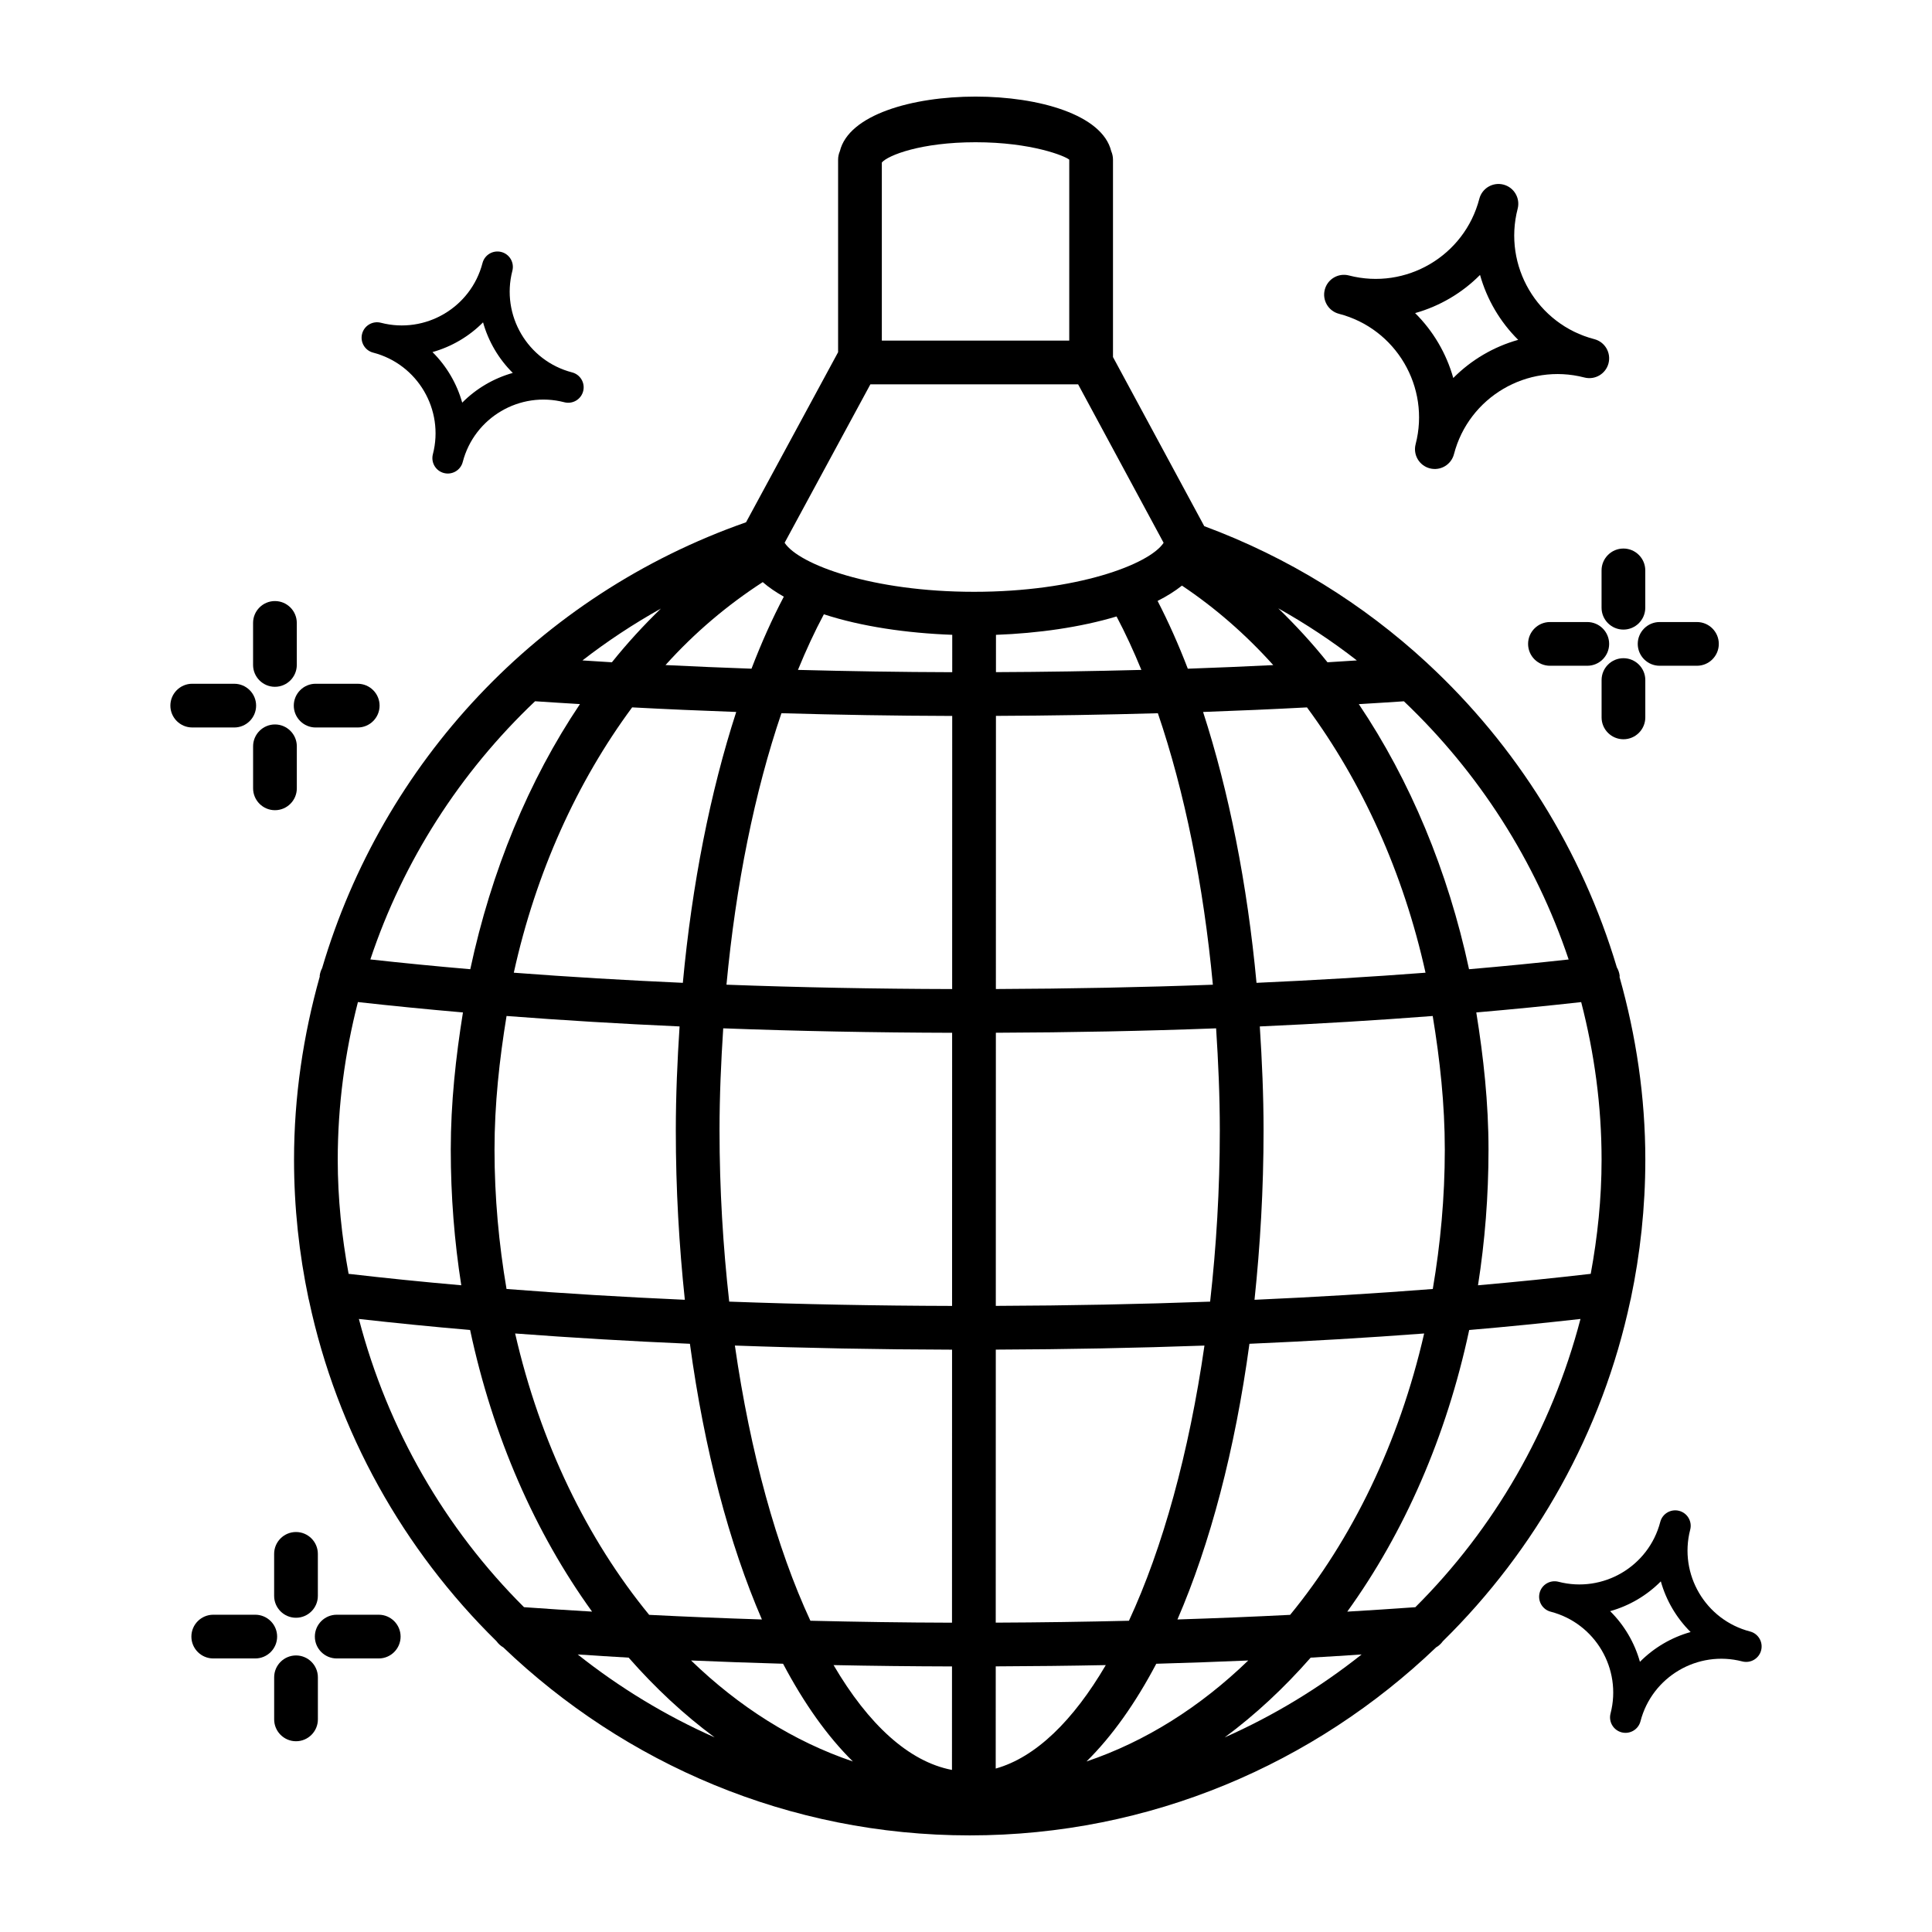 <?xml version="1.0" encoding="UTF-8"?>
<!-- Uploaded to: SVG Repo, www.svgrepo.com, Generator: SVG Repo Mixer Tools -->
<svg fill="#000000" width="800px" height="800px" version="1.1" viewBox="144 144 512 512" xmlns="http://www.w3.org/2000/svg">
 <g>
  <path d="m576.18 488.17c2.5-11.895 3.848-24.207 3.848-36.832 0-16.645-2.445-32.871-6.828-48.398-0.008-0.121 0.043-0.23 0.031-0.352-0.098-0.816-0.367-1.566-0.754-2.234-9.234-30.926-26.633-58.754-50.168-80.539-0.086-0.078-0.152-0.164-0.242-0.234-16.809-15.5-36.691-27.902-58.926-36.141l-24.188-44.816v-52.297c0-0.809-0.172-1.578-0.473-2.281-4.719-19.266-67.188-19.266-71.902 0.004-0.301 0.699-0.473 1.469-0.473 2.277v51.008l-24.395 45.074c-55.215 19.355-96.316 63.887-112.34 118.14-0.324 0.621-0.562 1.297-0.652 2.039-0.008 0.07 0.023 0.137 0.02 0.207-4.371 15.547-6.816 31.816-6.816 48.543 0 12.629 1.352 24.941 3.848 36.836 0.039 0.168 0.074 0.328 0.125 0.488 7.441 34.93 25.086 66.098 49.672 90.266 0.488 0.668 1.082 1.238 1.809 1.645 32.172 30.781 75.668 49.824 123.6 49.824s91.43-19.043 123.6-49.824c0.73-0.41 1.32-0.98 1.809-1.645 24.582-24.168 42.23-55.336 49.672-90.262 0.055-0.164 0.09-0.328 0.125-0.496zm-60.133-158.32c19.844 18.859 34.91 42.344 43.66 68.422-8.555 0.941-17.344 1.805-26.398 2.582-5.586-26.035-15.617-50.027-29.207-70.25 3.984-0.25 8.012-0.477 11.945-0.754zm-65.199 3.164c7.086 20.797 12.086 45.445 14.574 71.945-18.688 0.695-37.938 1.066-57.504 1.145l0.016-72.387c14.512-0.059 28.812-0.301 42.914-0.703zm-42.91-10.887 0.004-9.887c11.145-0.41 22.371-1.996 31.957-4.871 2.328 4.406 4.516 9.129 6.578 14.164-12.773 0.332-25.625 0.543-38.539 0.594zm54.891 10.551c9.285-0.332 18.477-0.727 27.531-1.211 14.566 19.719 25.539 43.73 31.418 70.312-14.438 1.102-29.402 1.996-44.789 2.684-2.441-26.195-7.312-50.668-14.16-71.785zm3.453 83.844c0.578 8.906 0.98 17.91 0.98 27.062 0 15.656-0.938 30.844-2.566 45.363-18.461 0.68-37.457 1.051-56.797 1.125l0.016-72.383c19.859-0.074 39.398-0.453 58.367-1.168zm-3.09 84.07c-4.094 28.43-11.055 53.617-20.012 72.926-11.629 0.277-23.383 0.453-35.301 0.5l0.016-72.355c18.812-0.07 37.297-0.43 55.297-1.07zm11.922-0.473c15.914-0.688 31.371-1.605 46.301-2.731-6.644 29-19.121 54.566-35.516 74.566-9.812 0.496-19.77 0.906-29.863 1.223 8.676-20.055 15.262-44.98 19.078-73.059zm1.344-11.66c1.508-14.332 2.398-29.301 2.398-44.871 0-9.312-0.41-18.488-0.996-27.57 15.746-0.707 31.059-1.629 45.824-2.769 1.902 11.551 3.203 23.336 3.203 35.426 0 12.699-1.16 25.023-3.184 36.922-15.203 1.188-30.984 2.144-47.246 2.863zm27.125-169.44c-2.598 0.164-5.164 0.34-7.785 0.492-4.094-5.125-8.465-9.848-13.047-14.301 7.324 4.106 14.289 8.715 20.832 13.809zm-22.16 1.238c-7.496 0.359-15.008 0.703-22.641 0.957-2.469-6.43-5.144-12.406-8.008-17.961 2.426-1.223 4.586-2.578 6.457-4.059 8.746 5.848 16.852 12.891 24.191 21.062zm-103.73-133.19c1.609-1.902 10.348-5.371 24.836-5.371 14.84 0 23.773 3.66 24.836 4.621l-0.004 47.949h-49.668zm-31.559 111.2c1.602 1.402 3.496 2.672 5.586 3.859-3.082 5.852-5.934 12.23-8.566 19.086-7.684-0.258-15.242-0.602-22.785-0.965 7.762-8.633 16.438-15.941 25.766-21.98zm-20.645 190.19c-16.266-0.719-32.055-1.676-47.254-2.863-2.023-11.898-3.184-24.223-3.184-36.922 0-12.109 1.301-23.887 3.191-35.426 14.773 1.137 30.094 2.062 45.852 2.769-0.59 9.082-0.996 18.258-0.996 27.57-0.008 15.57 0.879 30.535 2.391 44.871zm1.344 11.66c3.816 28.078 10.402 53.004 19.078 73.059-10.098-0.32-20.059-0.727-29.875-1.223-16.398-20-28.875-45.566-35.52-74.566 14.938 1.125 30.395 2.043 46.316 2.731zm-1.875-95.656c-15.391-0.688-30.355-1.582-44.797-2.684 5.863-26.617 16.793-50.617 31.363-70.316 9.07 0.484 18.281 0.879 27.582 1.215-6.844 21.117-11.715 45.594-14.148 71.785zm-5.809-99.188c-4.566 4.434-8.906 9.141-12.988 14.238-2.629-0.152-5.203-0.328-7.805-0.492 6.535-5.07 13.48-9.652 20.793-13.746zm-33.352 24.566c3.914 0.277 7.93 0.5 11.898 0.75-13.574 20.188-23.496 44.215-29.066 70.262-9.086-0.777-17.902-1.645-26.484-2.59 8.719-26.137 23.793-49.586 43.652-68.422zm-52.293 121.49c0-14.344 1.895-28.336 5.348-41.773 8.996 1.004 18.281 1.922 27.832 2.75-1.902 11.867-3.227 23.957-3.227 36.367 0 12.305 0.961 24.324 2.785 35.938-10.277-0.902-20.238-1.914-29.859-3.031-1.801-9.828-2.879-19.91-2.879-30.25zm5.602 42.207c9.543 1.066 19.32 2.059 29.477 2.922 6.039 28.324 17.27 53.797 32.32 74.637-6.055-0.367-12.109-0.734-18.035-1.176-20.859-20.77-36.105-47.055-43.762-76.383zm57.992 88.91c4.496 0.285 8.938 0.598 13.5 0.844 7.016 7.996 14.625 15.105 22.789 21.137-13.062-5.793-25.23-13.203-36.289-21.98zm30.039 1.594c8.043 0.348 16.168 0.637 24.383 0.867 5.559 10.527 11.77 19.273 18.496 25.898-15.676-5.297-30.16-14.461-42.879-26.766zm69.145 29.008c-11.434-2.172-22.172-12.074-31.379-27.781 10.348 0.211 20.812 0.328 31.387 0.355zm0.008-39.016c-12.688-0.031-25.176-0.223-37.527-0.52-8.957-19.309-15.918-44.5-20.012-72.926 18.723 0.672 37.965 1.039 57.555 1.09zm0.02-83.949c-20.121-0.051-39.879-0.434-59.062-1.141-1.629-14.52-2.566-29.707-2.566-45.363 0-9.152 0.402-18.16 0.98-27.062 19.699 0.742 40.012 1.129 60.664 1.184zm0.02-83.973c-20.367-0.051-40.387-0.434-59.809-1.156 2.484-26.492 7.484-51.148 14.566-71.945 14.863 0.426 29.941 0.684 45.258 0.723zm0.02-83.969c-13.703-0.035-27.34-0.262-40.883-0.613 2.148-5.246 4.43-10.176 6.867-14.738 9.984 3.269 22.09 5.004 34.02 5.441zm-44.395-34.266c-0.008-0.016-0.008-0.031-0.016-0.047l22.719-41.977h55.055l22.656 41.996c-3.773 5.754-23.141 12.988-50.219 12.988-27.043 0-46.383-7.215-50.195-12.961zm55.918 324.81 0.008-27.082c9.812-0.039 19.543-0.145 29.164-0.336-8.617 14.695-18.559 24.449-29.172 27.418zm42.551-27.773c8.211-0.23 16.336-0.52 24.371-0.867-12.715 12.301-27.195 21.465-42.863 26.762 6.727-6.625 12.938-15.371 18.492-25.895zm18.125 19.52c8.164-6.031 15.773-13.141 22.793-21.141 4.566-0.246 9.008-0.559 13.504-0.844-11.059 8.781-23.23 16.191-36.297 21.984zm50.531-34.508c-5.926 0.438-11.984 0.805-18.043 1.176 15.047-20.84 26.273-46.312 32.316-74.637 10.16-0.863 19.941-1.855 29.492-2.926-7.66 29.328-22.91 55.613-43.766 76.387zm46.48-88.344c-9.625 1.117-19.59 2.129-29.875 3.035 1.824-11.613 2.785-23.633 2.785-35.941 0-12.391-1.324-24.488-3.238-36.367 9.539-0.824 18.812-1.738 27.797-2.742 3.484 13.457 5.406 27.449 5.406 41.77 0.004 10.336-1.07 20.418-2.875 30.246z"/>
  <path d="m216.86 326.01c3.195 0 5.793-2.602 5.793-5.793v-11.137c0-3.195-2.602-5.793-5.793-5.793-3.195 0-5.793 2.602-5.793 5.793v11.137c0 3.191 2.598 5.793 5.793 5.793z"/>
  <path d="m222.66 341.78c0-3.195-2.602-5.793-5.793-5.793-3.195 0-5.793 2.602-5.793 5.793v11.137c0 3.195 2.602 5.793 5.793 5.793 3.195 0 5.793-2.602 5.793-5.793z"/>
  <path d="m227.65 336.79h11.152c3.195 0 5.793-2.602 5.793-5.793 0-3.195-2.602-5.793-5.793-5.793l-11.152-0.004c-3.195 0-5.793 2.602-5.793 5.793 0 3.195 2.598 5.797 5.793 5.797z"/>
  <path d="m206.08 336.79c3.195 0 5.793-2.602 5.793-5.793 0-3.195-2.602-5.793-5.793-5.793l-11.137-0.004c-3.195 0-5.793 2.602-5.793 5.793 0 3.195 2.602 5.793 5.793 5.793z"/>
  <path d="m568.43 295.16v9.895c0 3.195 2.602 5.793 5.793 5.793 3.195 0 5.793-2.602 5.793-5.793v-9.895c0-3.195-2.602-5.793-5.793-5.793-3.191 0-5.793 2.602-5.793 5.793z"/>
  <path d="m574.23 339.91c3.195 0 5.793-2.602 5.793-5.793v-9.895c0-3.195-2.602-5.793-5.793-5.793-3.195 0-5.793 2.602-5.793 5.793v9.895c-0.004 3.195 2.598 5.793 5.793 5.793z"/>
  <path d="m578.02 314.64c0 3.195 2.602 5.793 5.793 5.793h9.895c3.195 0 5.793-2.602 5.793-5.793 0-3.195-2.602-5.793-5.793-5.793h-9.895c-3.191 0-5.793 2.602-5.793 5.793z"/>
  <path d="m570.44 314.64c0-3.195-2.602-5.793-5.793-5.793h-9.895c-3.195 0-5.793 2.602-5.793 5.793 0 3.195 2.602 5.793 5.793 5.793h9.895c3.195 0.004 5.793-2.598 5.793-5.793z"/>
  <path d="m216.65 566.93c0 3.195 2.602 5.793 5.793 5.793 3.195 0 5.793-2.602 5.793-5.793v-11.137c0-3.195-2.602-5.793-5.793-5.793-3.195 0-5.793 2.602-5.793 5.793z"/>
  <path d="m222.45 582.71c-3.195 0-5.793 2.602-5.793 5.793v11.152c0 3.195 2.602 5.793 5.793 5.793 3.195 0 5.793-2.602 5.793-5.793v-11.152c0-3.191-2.602-5.793-5.793-5.793z"/>
  <path d="m244.37 571.92h-11.137c-3.195 0-5.793 2.602-5.793 5.793 0 3.195 2.602 5.793 5.793 5.793h11.137c3.195 0 5.793-2.602 5.793-5.793s-2.598-5.793-5.793-5.793z"/>
  <path d="m211.65 571.92h-11.137c-3.195 0-5.793 2.602-5.793 5.793 0 3.195 2.602 5.793 5.793 5.793h11.137c3.195 0 5.793-2.602 5.793-5.793 0.004-3.191-2.598-5.793-5.793-5.793z"/>
  <path d="m242.89 237.45c11.789 3.059 18.887 15.137 15.828 26.926-0.566 2.188 0.746 4.418 2.93 4.984 2.188 0.566 4.418-0.746 4.984-2.93 3.059-11.789 15.137-18.887 26.926-15.828 2.188 0.566 4.418-0.746 4.988-2.93 0.566-2.188-0.746-4.418-2.934-4.984-11.789-3.059-18.887-15.137-15.828-26.926 0.566-2.188-0.742-4.418-2.93-4.984s-4.418 0.746-4.984 2.93c-3.059 11.789-15.137 18.887-26.926 15.828-2.188-0.566-4.418 0.746-4.984 2.93-0.57 2.188 0.742 4.418 2.93 4.984zm29.125-8.023c1.418 5.066 4.144 9.699 7.879 13.402-5.066 1.422-9.699 4.144-13.402 7.879-1.422-5.066-4.144-9.699-7.879-13.402 5.066-1.422 9.699-4.144 13.402-7.879z"/>
  <path d="m498.84 227.16c15.129 3.926 24.242 19.43 20.316 34.559-0.73 2.805 0.957 5.672 3.762 6.398 2.805 0.73 5.672-0.957 6.398-3.762 3.926-15.129 19.43-24.242 34.559-20.316 2.809 0.73 5.672-0.957 6.398-3.762 0.727-2.805-0.957-5.672-3.762-6.398-15.129-3.926-24.242-19.43-20.316-34.559 0.727-2.805-0.957-5.672-3.762-6.398-2.805-0.727-5.672 0.957-6.398 3.762-3.926 15.129-19.43 24.242-34.559 20.316-2.805-0.727-5.672 0.957-6.398 3.762-0.727 2.805 0.957 5.668 3.762 6.398zm37.383-10.301c1.824 6.504 5.316 12.449 10.113 17.203-6.504 1.824-12.449 5.32-17.203 10.113-1.824-6.504-5.316-12.449-10.113-17.203 6.504-1.824 12.449-5.316 17.203-10.113z"/>
  <path d="m607.78 576.36c-11.809-3.062-18.922-15.164-15.859-26.977 0.57-2.191-0.746-4.426-2.938-4.996-2.191-0.566-4.43 0.746-4.996 2.938-3.062 11.809-15.164 18.922-26.977 15.859-2.191-0.566-4.43 0.746-4.996 2.938s0.746 4.426 2.938 4.996c11.809 3.062 18.922 15.164 15.859 26.977-0.566 2.191 0.746 4.426 2.938 4.996 2.191 0.566 4.43-0.746 4.996-2.938 3.062-11.809 15.164-18.922 26.977-15.859 2.191 0.566 4.43-0.746 4.996-2.938s-0.746-4.43-2.938-4.996zm-29.18 8.039c-1.422-5.078-4.152-9.715-7.894-13.426 5.078-1.422 9.719-4.152 13.43-7.894 1.422 5.078 4.152 9.715 7.894 13.426-5.078 1.422-9.719 4.152-13.43 7.894z"/>
 </g>
</svg>